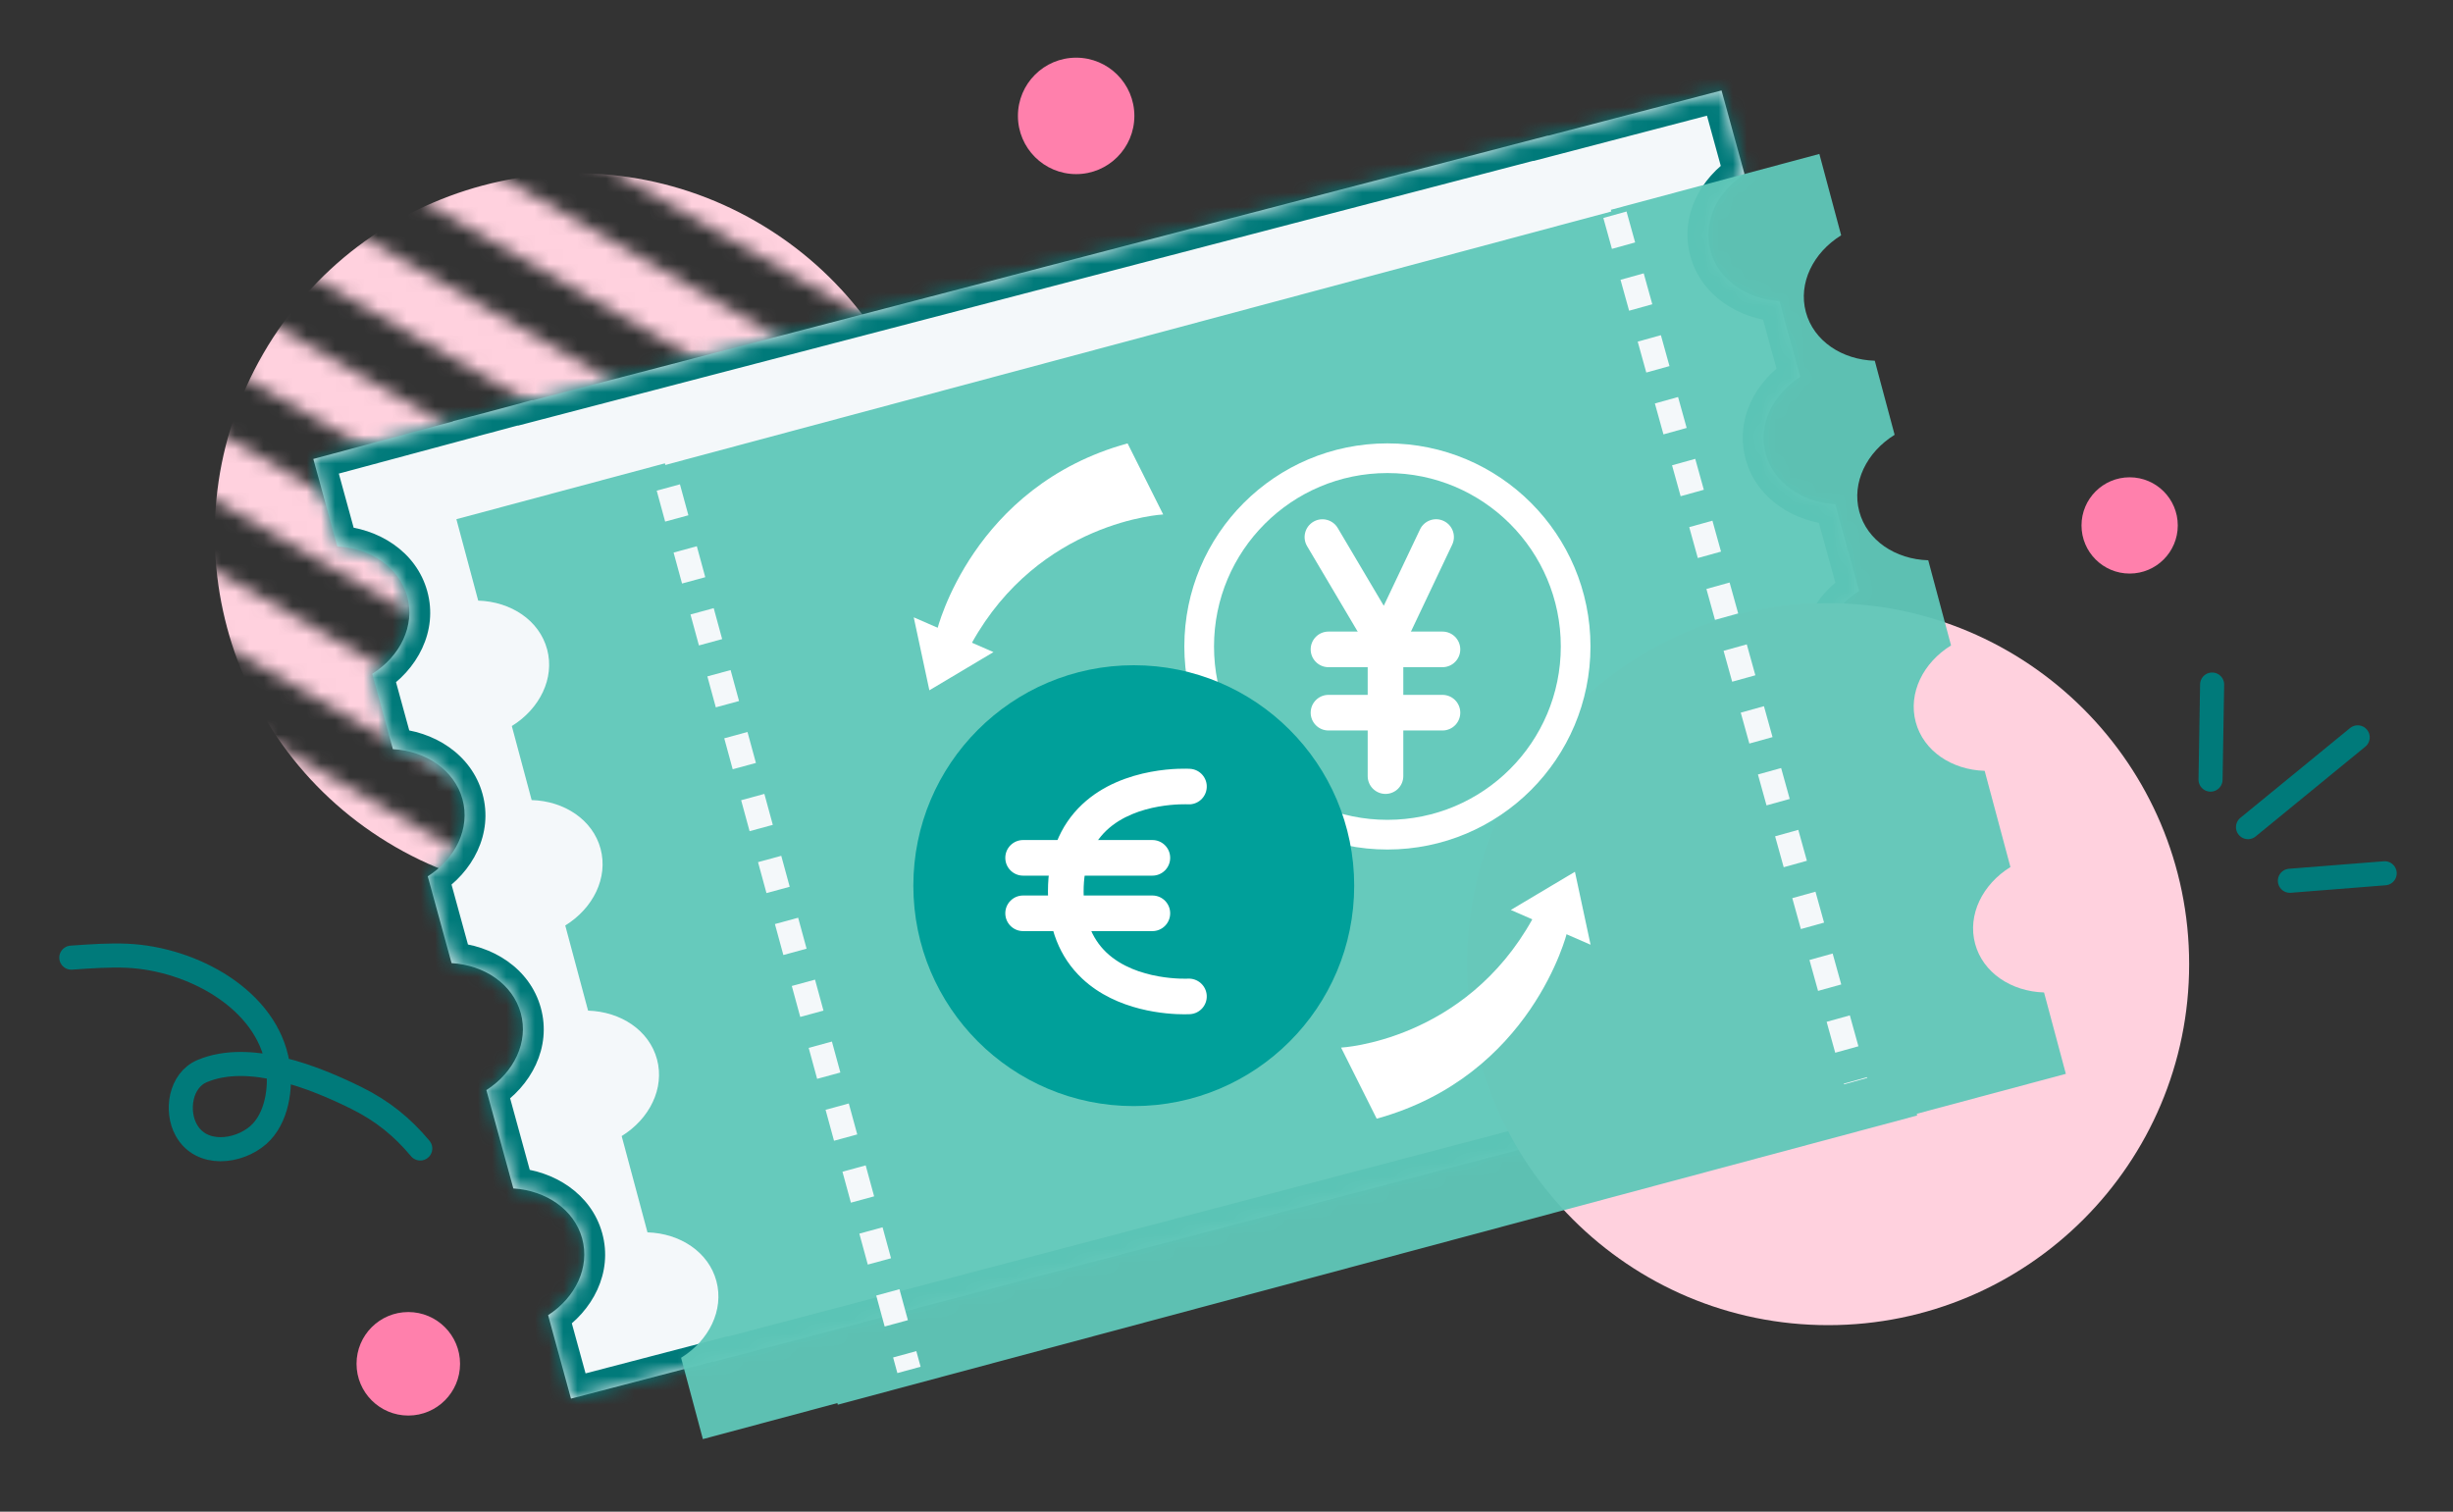 <svg width="172" height="106" viewBox="0 0 172 106" fill="none" xmlns="http://www.w3.org/2000/svg">
<rect x="0" y="0" width="172" height="106" fill="#333333" stroke="none"/>
<mask id="mask0_173_82" style="mask-type:alpha" maskUnits="userSpaceOnUse" x="3" y="0" width="74" height="75">
<path d="M27.02 7.72L72.006 33.692L69.886 37.364L24.9 11.392L27.02 7.72Z" fill="#D9D9D9"/>
<path d="M14.299 29.753L59.285 55.726L57.165 59.398L12.179 33.426L14.299 29.753Z" fill="#D9D9D9"/>
<path d="M31.261 0.375L76.246 26.347L74.126 30.02L29.141 4.047L31.261 0.375Z" fill="#D9D9D9"/>
<path d="M18.54 22.409L63.525 48.381L61.405 52.053L16.419 26.081L18.54 22.409Z" fill="#D9D9D9"/>
<path d="M22.78 15.064L67.766 41.037L65.645 44.709L20.66 18.736L22.78 15.064Z" fill="#D9D9D9"/>
<path d="M10.059 37.098L55.044 63.07L52.924 66.742L7.939 40.77L10.059 37.098Z" fill="#D9D9D9"/>
<path d="M5.818 44.443L50.804 70.415L48.684 74.087L3.698 48.115L5.818 44.443Z" fill="#D9D9D9"/>
</mask>
<g mask="url(#mask0_173_82)">
<path d="M62.296 50.12C55.306 62.227 39.826 66.375 27.719 59.385C15.612 52.395 11.464 36.914 18.454 24.807C25.444 12.701 40.925 8.553 53.031 15.542C65.138 22.532 69.286 38.013 62.296 50.12Z" fill="#FFD1DE"/>
</g>
<path fill-rule="evenodd" clip-rule="evenodd" d="M38.432 92.219L40.036 98.071L50.006 95.467L50.013 95.491L126.066 75.472L126.049 75.408L138.783 72.082L137.167 66.204C134.817 66.1 132.787 64.747 132.219 62.688C131.65 60.626 132.715 58.466 134.701 57.235L132.818 50.385C130.485 50.267 128.474 48.918 127.909 46.87C127.343 44.819 128.393 42.672 130.358 41.437L128.686 35.353C126.368 35.223 124.375 33.877 123.812 31.84C123.249 29.8 124.286 27.664 126.232 26.427L124.77 21.109C122.468 20.967 120.493 19.625 119.933 17.598C119.373 15.569 120.396 13.445 122.322 12.205L120.71 6.342L108.553 9.517L108.549 9.503L37.341 28.077L37.335 28.052L34.013 28.945L31.757 29.534L31.761 29.551L21.97 32.183L23.652 38.318C25.982 38.436 27.989 39.782 28.553 41.824C29.118 43.871 28.066 46.016 26.101 47.249L27.549 52.529C29.869 52.656 31.865 53.998 32.426 56.034C32.989 58.075 31.947 60.212 29.994 61.447L31.663 67.534C33.972 67.669 35.955 69.01 36.515 71.038C37.076 73.071 36.043 75.199 34.104 76.436L35.995 83.333C38.293 83.478 40.261 84.815 40.819 86.835C41.377 88.86 40.355 90.979 38.432 92.219Z" fill="#F4F8FA"/>
<mask id="mask1_173_82" style="mask-type:luminance" maskUnits="userSpaceOnUse" x="21" y="6" width="118" height="93">
<path fill-rule="evenodd" clip-rule="evenodd" d="M38.432 92.219L40.036 98.071L50.006 95.467L50.013 95.491L126.066 75.472L126.049 75.408L138.783 72.082L137.167 66.204C134.817 66.1 132.787 64.747 132.219 62.688C131.65 60.626 132.715 58.466 134.701 57.235L132.818 50.385C130.485 50.267 128.474 48.918 127.909 46.87C127.343 44.819 128.393 42.672 130.358 41.437L128.686 35.353C126.368 35.223 124.375 33.877 123.812 31.84C123.249 29.8 124.286 27.664 126.232 26.427L124.77 21.109C122.468 20.967 120.493 19.625 119.933 17.598C119.373 15.569 120.396 13.445 122.322 12.205L120.71 6.342L108.553 9.517L108.549 9.503L37.341 28.077L37.335 28.052L34.013 28.945L31.757 29.534L31.761 29.551L21.97 32.183L23.652 38.318C25.982 38.436 27.989 39.782 28.553 41.824C29.118 43.871 28.066 46.016 26.101 47.249L27.549 52.529C29.869 52.656 31.865 53.998 32.426 56.034C32.989 58.075 31.947 60.212 29.994 61.447L31.663 67.534C33.972 67.669 35.955 69.01 36.515 71.038C37.076 73.071 36.043 75.199 34.104 76.436L35.995 83.333C38.293 83.478 40.261 84.815 40.819 86.835C41.377 88.86 40.355 90.979 38.432 92.219Z" fill="white"/>
</mask>
<g mask="url(#mask1_173_82)">
<path d="M40.036 98.071L38.63 98.438L39.014 99.84L40.421 99.472L40.036 98.071ZM38.432 92.219L37.629 91L36.746 91.569L37.025 92.585L38.432 92.219ZM50.006 95.467L51.412 95.097L51.025 93.699L49.621 94.065L50.006 95.467ZM50.013 95.491L48.607 95.861L48.995 97.262L50.4 96.892L50.013 95.491ZM126.066 75.472L126.454 76.873L127.845 76.507L127.476 75.116L126.066 75.472ZM126.049 75.408L125.664 74.006L124.27 74.371L124.64 75.764L126.049 75.408ZM138.783 72.082L139.168 73.484L140.575 73.117L140.189 71.715L138.783 72.082ZM137.167 66.204L138.574 65.837L138.29 64.805L137.217 64.757L137.167 66.204ZM134.701 57.235L135.483 58.467L136.392 57.903L136.108 56.867L134.701 57.235ZM132.818 50.385L134.224 50.017L133.943 48.991L132.876 48.937L132.818 50.385ZM130.358 41.437L131.147 42.665L132.048 42.099L131.765 41.069L130.358 41.437ZM128.686 35.353L130.092 34.985L129.812 33.965L128.752 33.906L128.686 35.353ZM126.232 26.427L127.027 27.65L127.92 27.082L127.638 26.059L126.232 26.427ZM124.77 21.109L126.176 20.741L125.898 19.728L124.845 19.663L124.77 21.109ZM122.322 12.205L123.124 13.423L124.008 12.854L123.728 11.837L122.322 12.205ZM120.71 6.342L122.117 5.974L121.732 4.573L120.326 4.94L120.71 6.342ZM108.553 9.517L107.143 9.873L107.519 11.29L108.937 10.919L108.553 9.517ZM108.549 9.503L109.959 9.148L109.582 7.732L108.164 8.102L108.549 9.503ZM37.341 28.077L35.932 28.435L36.31 29.849L37.726 29.479L37.341 28.077ZM37.335 28.052L38.744 27.695L38.364 26.27L36.94 26.653L37.335 28.052ZM34.013 28.945L34.398 30.347L34.408 30.344L34.013 28.945ZM31.757 29.534L31.372 28.132L29.962 28.5L30.351 29.904L31.757 29.534ZM31.761 29.551L32.156 30.95L33.553 30.574L33.167 29.181L31.761 29.551ZM21.97 32.183L21.575 30.784L20.181 31.159L20.563 32.55L21.97 32.183ZM23.652 38.318L22.245 38.684L22.526 39.71L23.593 39.765L23.652 38.318ZM26.101 47.249L25.313 46.021L24.412 46.586L24.694 47.616L26.101 47.249ZM27.549 52.529L26.142 52.896L26.422 53.918L27.484 53.976L27.549 52.529ZM29.994 61.447L29.202 60.222L28.306 60.788L28.587 61.814L29.994 61.447ZM31.663 67.534L30.256 67.901L30.535 68.918L31.593 68.98L31.663 67.534ZM34.104 76.436L33.307 75.215L32.417 75.782L32.697 76.803L34.104 76.436ZM35.995 83.333L34.589 83.7L34.866 84.713L35.919 84.779L35.995 83.333ZM41.443 97.704L39.838 91.852L37.025 92.585L38.63 98.438L41.443 97.704ZM49.621 94.065L39.651 96.669L40.421 99.472L50.391 96.869L49.621 94.065ZM51.418 95.121L51.412 95.097L48.6 95.837L48.607 95.861L51.418 95.121ZM125.679 74.071L49.625 94.09L50.4 96.892L126.454 76.873L125.679 74.071ZM124.64 75.764L124.656 75.827L127.476 75.116L127.459 75.053L124.64 75.764ZM138.398 70.681L125.664 74.006L126.434 76.81L139.168 73.484L138.398 70.681ZM135.761 66.572L137.377 72.45L140.189 71.715L138.574 65.837L135.761 66.572ZM130.813 63.057C131.589 65.87 134.289 67.526 137.118 67.652L137.217 64.757C135.345 64.673 133.985 63.624 133.625 62.319L130.813 63.057ZM133.92 56.003C131.527 57.486 130.035 60.238 130.813 63.057L133.625 62.319C133.265 61.013 133.903 59.446 135.483 58.467L133.92 56.003ZM131.412 50.752L133.295 57.603L136.108 56.867L134.224 50.017L131.412 50.752ZM126.503 47.239C127.275 50.036 129.95 51.69 132.76 51.832L132.876 48.937C131.02 48.843 129.673 47.799 129.315 46.501L126.503 47.239ZM129.57 40.21C127.201 41.698 125.729 44.436 126.503 47.239L129.315 46.501C128.956 45.202 129.585 43.645 131.147 42.665L129.57 40.21ZM127.279 35.721L128.952 41.805L131.765 41.069L130.092 34.985L127.279 35.721ZM122.406 32.209C123.174 34.992 125.826 36.643 128.619 36.8L128.752 33.906C126.909 33.803 125.575 32.763 125.218 31.471L122.406 32.209ZM125.437 25.203C123.09 26.696 121.637 29.421 122.406 32.209L125.218 31.471C124.862 30.179 125.482 28.632 127.027 27.65L125.437 25.203ZM123.364 21.477L124.826 26.794L127.638 26.059L126.176 20.741L123.364 21.477ZM118.527 17.967C119.291 20.735 121.92 22.384 124.695 22.555L124.845 19.663C123.015 19.55 121.694 18.515 121.339 17.229L118.527 17.967ZM121.52 10.986C119.196 12.483 117.762 15.194 118.527 17.967L121.339 17.229C120.985 15.944 121.597 14.407 123.124 13.423L121.52 10.986ZM119.304 6.71L120.916 12.572L123.728 11.837L122.117 5.974L119.304 6.71ZM108.937 10.919L121.095 7.744L120.326 4.94L108.168 8.116L108.937 10.919ZM107.139 9.859L107.143 9.873L109.962 9.162L109.959 9.148L107.139 9.859ZM37.726 29.479L108.933 10.905L108.164 8.102L36.957 26.675L37.726 29.479ZM35.926 28.41L35.932 28.435L38.751 27.72L38.744 27.695L35.926 28.41ZM34.408 30.344L37.73 29.451L36.94 26.653L33.618 27.546L34.408 30.344ZM32.141 30.936L34.398 30.347L33.629 27.543L31.372 28.132L32.141 30.936ZM33.167 29.181L33.162 29.164L30.351 29.904L30.356 29.921L33.167 29.181ZM22.365 33.582L32.156 30.95L31.366 28.152L21.575 30.784L22.365 33.582ZM25.058 37.951L23.376 31.816L20.563 32.55L22.245 38.684L25.058 37.951ZM29.959 41.455C29.188 38.662 26.516 37.013 23.711 36.87L23.593 39.765C25.448 39.859 26.79 40.901 27.147 42.193L29.959 41.455ZM26.889 48.477C29.257 46.991 30.732 44.256 29.959 41.455L27.147 42.193C27.504 43.487 26.876 45.041 25.313 46.021L26.889 48.477ZM28.955 52.162L27.507 46.882L24.694 47.616L26.142 52.896L28.955 52.162ZM33.832 55.665C33.064 52.882 30.407 51.234 27.613 51.082L27.484 53.976C29.331 54.077 30.665 55.115 31.02 56.404L33.832 55.665ZM30.786 62.672C33.14 61.183 34.603 58.457 33.832 55.665L31.02 56.404C31.376 57.693 30.754 59.24 29.202 60.222L30.786 62.672ZM33.07 67.167L31.401 61.08L28.587 61.814L30.256 67.901L33.07 67.167ZM37.921 70.669C37.156 67.896 34.515 66.25 31.733 66.087L31.593 68.98C33.43 69.088 34.755 70.123 35.109 71.407L37.921 70.669ZM34.901 77.658C37.239 76.167 38.688 73.45 37.921 70.669L35.109 71.407C35.463 72.692 34.847 74.232 33.307 75.215L34.901 77.658ZM37.402 82.966L35.511 76.07L32.697 76.803L34.589 83.7L37.402 82.966ZM42.225 86.466C41.463 83.705 38.84 82.061 36.072 81.887L35.919 84.779C37.745 84.894 39.06 85.926 39.413 87.204L42.225 86.466ZM39.234 93.437C41.555 91.942 42.989 89.236 42.225 86.466L39.413 87.204C39.766 88.484 39.156 90.016 37.629 91L39.234 93.437Z" fill="#007A7A"/>
</g>
<path d="M128.188 92.919C142.168 92.919 153.5 81.586 153.5 67.606C153.5 53.627 142.168 42.294 128.188 42.294C114.208 42.294 102.875 53.627 102.875 67.606C102.875 81.586 114.208 92.919 128.188 92.919Z" fill="#FFD1DE"/>
<path d="M167.209 61.234L160.563 61.759" stroke="#007A7A" stroke-width="1.688" stroke-linecap="round"/>
<path d="M165.317 51.703L157.627 57.998" stroke="#007A7A" stroke-width="1.688" stroke-linecap="round"/>
<path d="M155.11 48L155 54.666" stroke="#007A7A" stroke-width="1.688" stroke-linecap="round"/>
<path d="M75.458 12.209C77.712 12.209 79.54 10.381 79.54 8.126C79.54 5.872 77.712 4.044 75.458 4.044C73.203 4.044 71.375 5.872 71.375 8.126C71.375 10.381 73.203 12.209 75.458 12.209Z" fill="#FF80AC"/>
<path d="M149.327 40.218C151.191 40.218 152.702 38.707 152.702 36.843C152.702 34.979 151.191 33.468 149.327 33.468C147.463 33.468 145.952 34.979 145.952 36.843C145.952 38.707 147.463 40.218 149.327 40.218Z" fill="#FF80AC"/>
<path d="M5 67.15C6.425 67.049 7.69 66.962 8.914 67.017C13.499 67.226 18.719 70.088 19.466 74.617C19.738 76.263 19.417 78.447 18.108 79.591C16.712 80.811 14.115 81.131 13.062 79.243C12.316 77.907 12.632 75.753 14.179 75.102C17.486 73.709 22.068 75.541 25.004 76.997C26.819 77.897 28.198 79.016 29.467 80.531" stroke="#007A7A" stroke-width="1.688" stroke-linecap="round"/>
<path d="M28.629 99.258C30.633 99.258 32.258 97.633 32.258 95.629C32.258 93.625 30.633 92 28.629 92C26.625 92 25 93.625 25 95.629C25 97.633 26.625 99.258 28.629 99.258Z" fill="#FF80AC"/>
<g opacity="0.95">
<path d="M41.461 33.993L117.146 13.714L134.43 78.217L58.745 98.497L41.461 33.993Z" fill="#5FC7B9"/>
<path fill-rule="evenodd" clip-rule="evenodd" d="M47.757 95.207L49.285 100.91L63.906 96.992L46.622 32.488L32.001 36.406L33.531 42.115C35.832 42.185 37.82 43.503 38.364 45.533C38.907 47.563 37.845 49.699 35.888 50.91L37.278 56.1C39.579 56.169 41.568 57.487 42.112 59.518C42.656 61.548 41.593 63.684 39.635 64.895L41.235 70.865C43.536 70.935 45.525 72.253 46.069 74.283C46.613 76.314 45.55 78.45 43.591 79.661L45.4 86.412C47.701 86.482 49.689 87.8 50.233 89.83C50.777 91.86 49.715 93.996 47.757 95.207Z" fill="#5FC7B9"/>
<path fill-rule="evenodd" clip-rule="evenodd" d="M143.325 69.591L144.854 75.297L130.233 79.215L112.95 14.711L127.57 10.794L129.099 16.5C127.141 17.71 126.078 19.846 126.622 21.877C127.166 23.907 129.155 25.225 131.456 25.295L132.848 30.489C130.889 31.7 129.825 33.837 130.369 35.867C130.913 37.898 132.903 39.217 135.205 39.286L136.804 45.256C134.846 46.466 133.783 48.603 134.327 50.633C134.871 52.664 136.86 53.982 139.161 54.051L140.968 60.796C139.01 62.006 137.946 64.143 138.49 66.173C139.034 68.204 141.024 69.522 143.325 69.591Z" fill="#5FC7B9"/>
</g>
<path d="M46.862 34.182L63.737 96.058" stroke="#F4F8FA" stroke-width="1.688" stroke-dasharray="2.25 2.25"/>
<path d="M113.237 15.057L130.112 75.808" stroke="#F4F8FA" stroke-width="1.688" stroke-dasharray="2.25 2.25"/>
<mask id="mask2_173_82" style="mask-type:luminance" maskUnits="userSpaceOnUse" x="59" y="25" width="58" height="58">
<path d="M116.6 25H59V82.6H116.6V25Z" fill="white"/>
</mask>
<g mask="url(#mask2_173_82)">
<path d="M97.283 32.13C104.572 32.13 110.481 38.04 110.481 45.329C110.481 52.618 104.572 58.527 97.283 58.527C89.994 58.527 84.084 52.618 84.084 45.329C84.084 38.039 89.994 32.13 97.283 32.13Z" stroke="white" stroke-width="2.081"/>
<path d="M97.149 46.38C96.709 46.38 96.3 46.149 96.075 45.769L91.652 38.297C91.299 37.703 91.496 36.939 92.089 36.586C92.682 36.236 93.447 36.43 93.8 37.023L97.027 42.476L99.568 37.123C99.864 36.502 100.607 36.233 101.231 36.53C101.855 36.826 102.121 37.569 101.824 38.194L98.278 45.666C98.082 46.084 97.67 46.355 97.208 46.377C97.189 46.377 97.171 46.377 97.152 46.377L97.149 46.38Z" fill="white"/>
<path d="M101.144 46.783H93.15C92.461 46.783 91.902 46.224 91.902 45.535C91.902 44.845 92.461 44.286 93.15 44.286H101.144C101.834 44.286 102.392 44.845 102.392 45.535C102.392 46.224 101.834 46.783 101.144 46.783Z" fill="white"/>
<path d="M101.144 51.221H93.15C92.461 51.221 91.902 50.663 91.902 49.973C91.902 49.283 92.461 48.724 93.15 48.724H101.144C101.834 48.724 102.392 49.283 102.392 49.973C102.392 50.663 101.834 51.221 101.144 51.221Z" fill="white"/>
<path d="M97.149 55.669C96.459 55.669 95.9 55.11 95.9 54.421V45.132C95.9 44.442 96.459 43.883 97.149 43.883C97.838 43.883 98.397 44.442 98.397 45.132V54.421C98.397 55.11 97.838 55.669 97.149 55.669Z" fill="white"/>
<path d="M79.498 77.558C88.034 77.558 94.954 70.638 94.954 62.102C94.954 53.566 88.034 46.646 79.498 46.646C70.962 46.646 64.042 53.566 64.042 62.102C64.042 70.638 70.962 77.558 79.498 77.558Z" fill="#00A09A"/>
<path d="M83.041 71.122C81.852 71.122 78.322 70.916 75.881 68.619C74.289 67.121 73.481 65.064 73.481 62.511C73.481 59.958 74.289 57.901 75.881 56.403C78.793 53.662 83.253 53.896 83.444 53.909C84.133 53.949 84.658 54.542 84.614 55.229C84.573 55.916 83.98 56.44 83.297 56.399C83.259 56.396 79.701 56.225 77.585 58.228C76.521 59.237 75.981 60.679 75.981 62.511C75.981 64.343 76.521 65.785 77.585 66.793C79.701 68.794 83.262 68.625 83.297 68.622C83.983 68.588 84.573 69.109 84.614 69.796C84.654 70.482 84.13 71.072 83.444 71.113C83.412 71.113 83.272 71.122 83.041 71.122Z" fill="white"/>
<path d="M80.803 61.4H71.739C71.049 61.4 70.49 60.841 70.49 60.151C70.49 59.461 71.049 58.903 71.739 58.903H80.803C81.493 58.903 82.051 59.461 82.051 60.151C82.051 60.841 81.493 61.4 80.803 61.4Z" fill="white"/>
<path d="M80.803 65.289H71.739C71.049 65.289 70.49 64.73 70.49 64.04C70.49 63.35 71.049 62.792 71.739 62.792H80.803C81.493 62.792 82.051 63.35 82.051 64.04C82.051 64.73 81.493 65.289 80.803 65.289Z" fill="white"/>
<path d="M81.558 36.074C81.558 36.074 72.885 36.514 68.121 45.123L65.718 44.136C65.718 44.136 68.187 34.083 79.064 31.09L81.561 36.074H81.558Z" fill="white"/>
<path d="M69.66 45.725L64.07 43.287L65.166 48.403L69.66 45.725Z" fill="white"/>
<path d="M94.037 73.457C94.037 73.457 102.711 73.017 107.474 64.408L109.877 65.395C109.877 65.395 107.408 75.448 96.531 78.441L94.034 73.457H94.037Z" fill="white"/>
<path d="M105.935 63.806L111.528 66.244L110.432 61.128L105.935 63.806Z" fill="white"/>
</g>
</svg>
